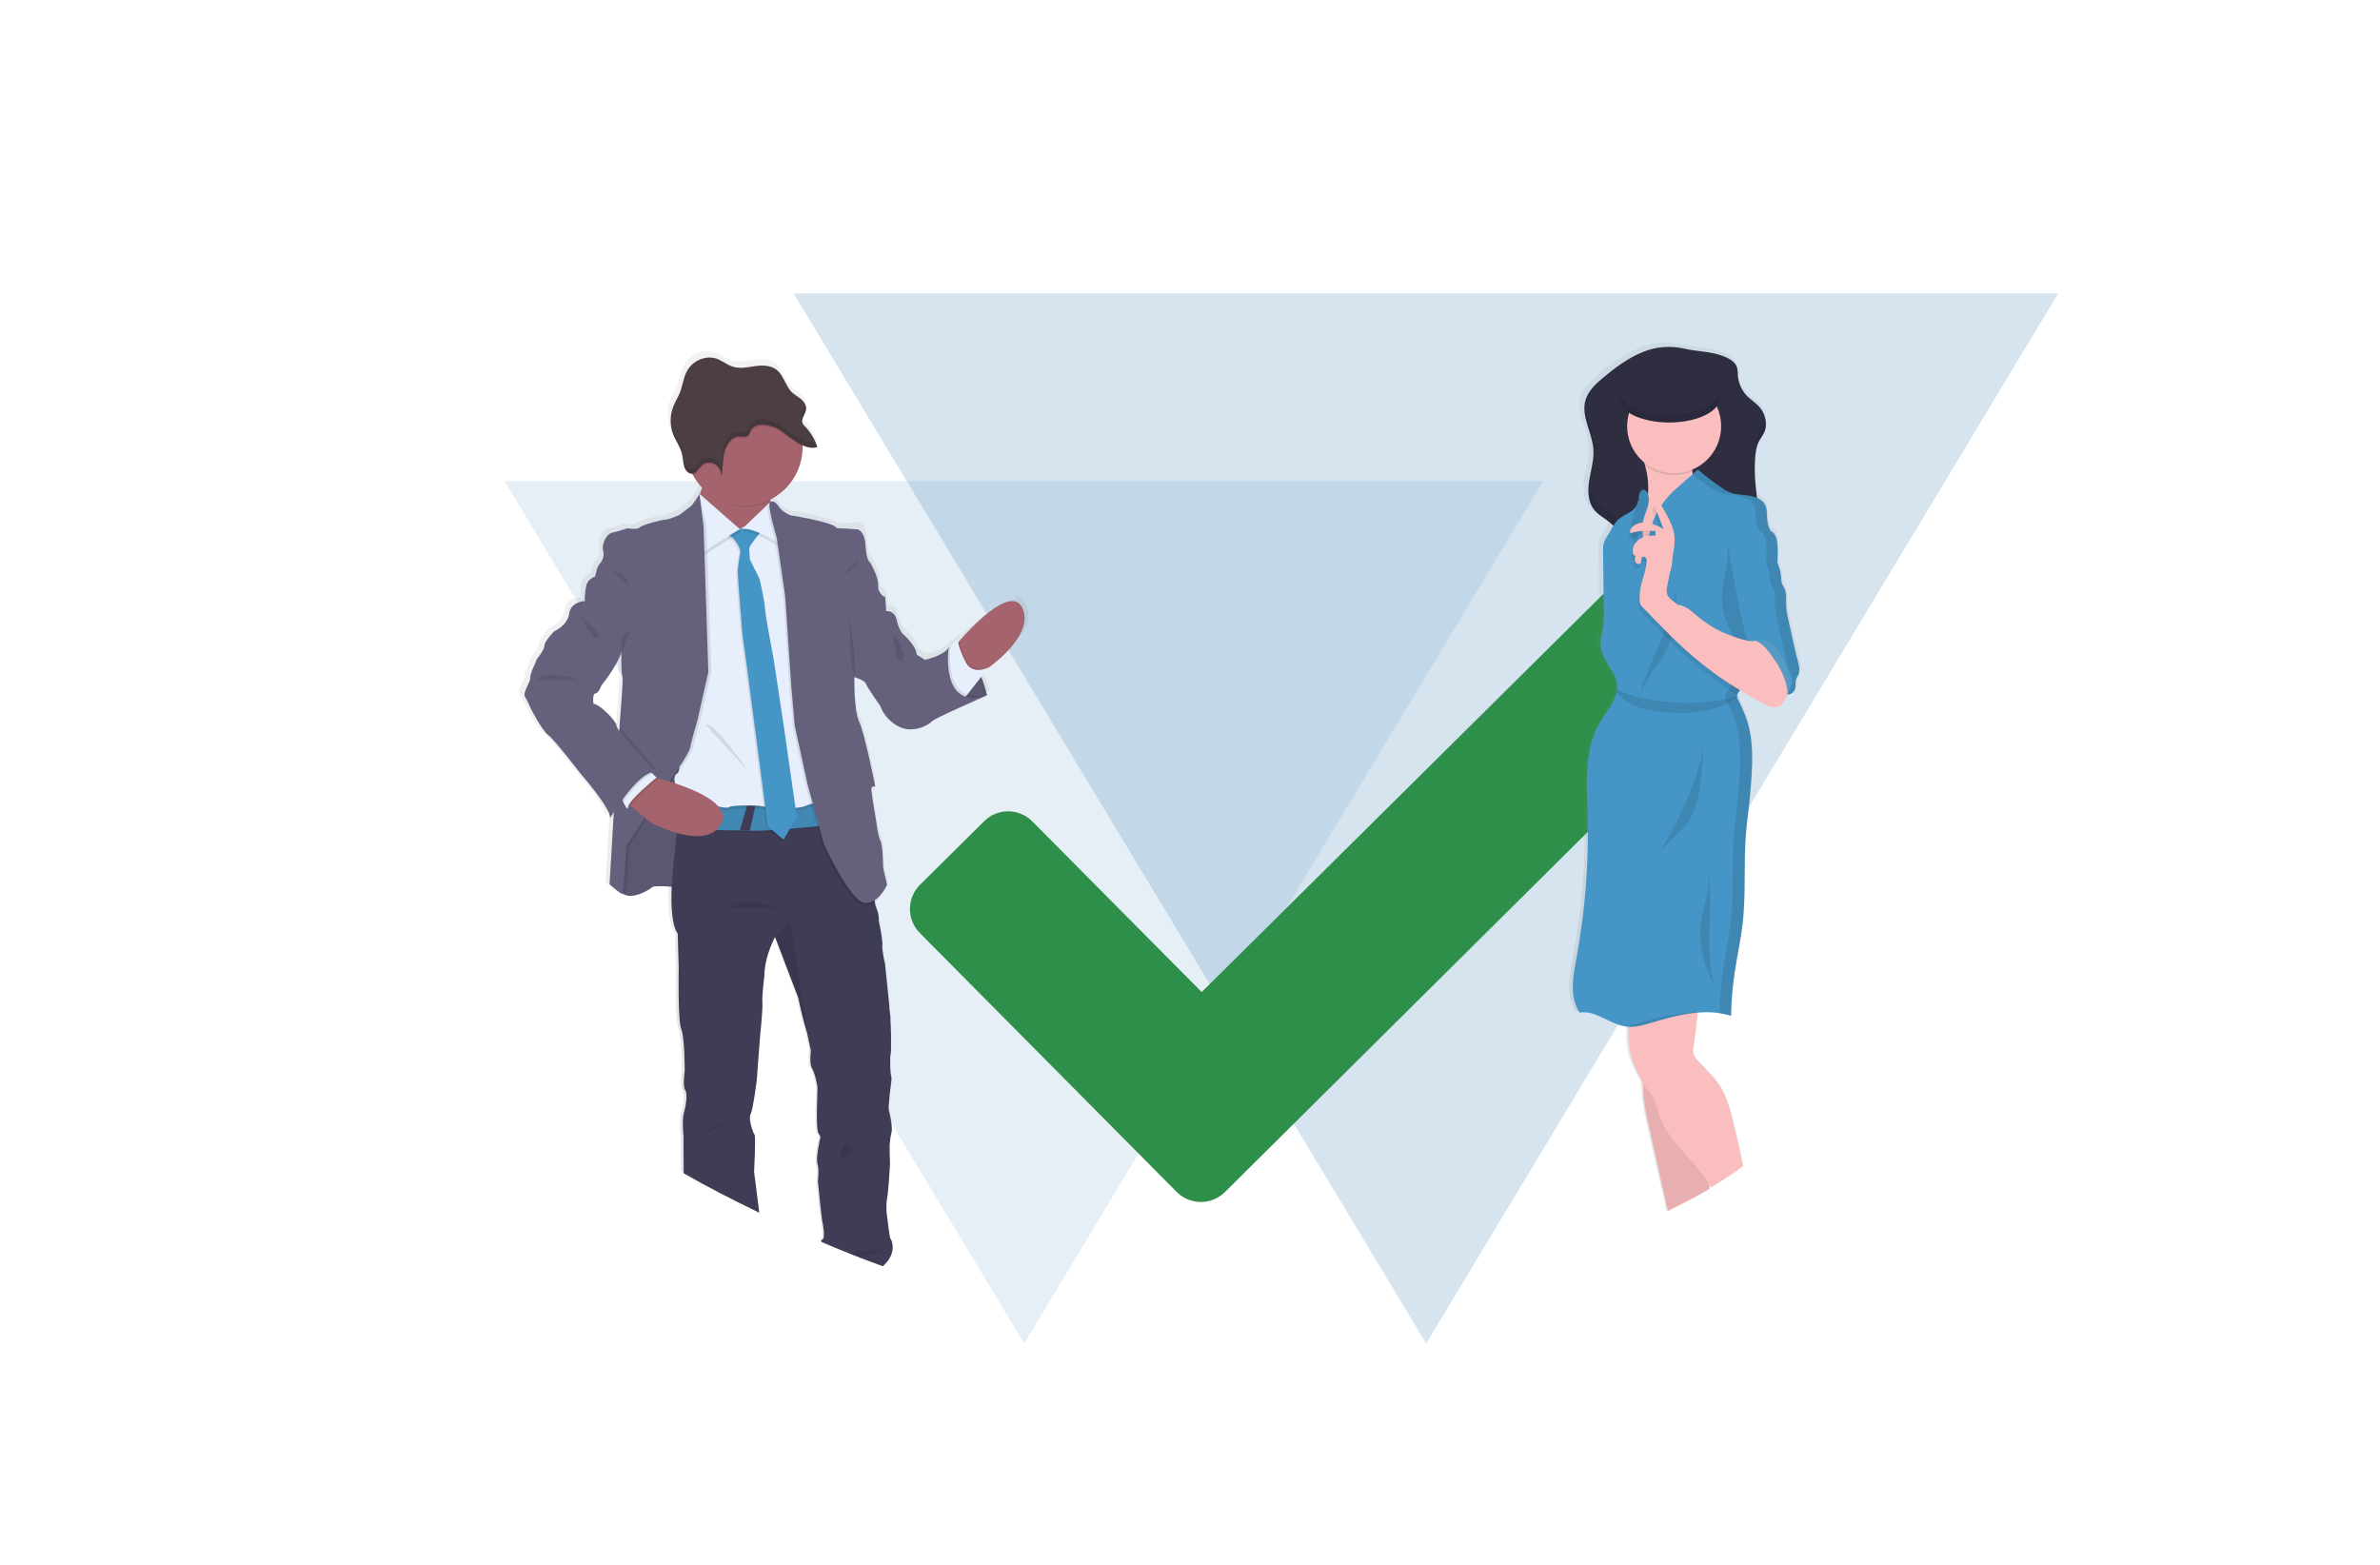 <?xml version="1.0" encoding="UTF-8"?> <!-- Generator: Adobe Illustrator 23.0.1, SVG Export Plug-In . SVG Version: 6.00 Build 0) --> <svg xmlns="http://www.w3.org/2000/svg" xmlns:xlink="http://www.w3.org/1999/xlink" id="Layer_1" x="0px" y="0px" viewBox="0 0 1149.1 755.5" style="enable-background:new 0 0 1149.1 755.5;" xml:space="preserve"> <style type="text/css"> .st0{opacity:0.25;fill:#5995C3;enable-background:new ;} .st1{opacity:0.15;fill:#5995C3;enable-background:new ;} .st2{fill:#2E8F4A;} .st3{fill:url(#SVGID_1_);} .st4{fill:#65617D;} .st5{opacity:0.1;enable-background:new ;} .st6{fill:#A5636D;} .st7{fill:#E7EFFD;} .st8{fill:#3F3D56;} .st9{opacity:0.85;fill:#4596C7;enable-background:new ;} .st10{fill:#4596C7;} .st11{fill:#4C3E42;} .st12{opacity:0.1;} .st13{fill:#E6E8EC;} .st14{fill:url(#SVGID_2_);} .st15{fill:#2F2E41;} .st16{opacity:8.000000e-02;} .st17{fill:#FBBEBE;} .st18{opacity:8.000000e-02;enable-background:new ;} .st19{opacity:0.9;fill:#4596C7;enable-background:new ;} </style> <g> <g> <polygon class="st0" points="993.7,141.7 688.6,648.7 383.2,141.7 "></polygon> <polygon class="st1" points="745.1,232.3 494.5,648.7 243.6,232.3 "></polygon> </g> </g> <g> <path class="st2" d="M827.6,318.3l-30.8-30.9c-6.3-6.5-16.7-6.5-23.1-0.2l-0.1,0.1L580.2,479l-81.8-82.4 c-6.3-6.4-16.7-6.5-23.1-0.2l-31.1,30.8c-6.4,6.4-6.5,16.7-0.2,23.2l124.1,125.1c6.4,6.4,16.7,6.5,23.2,0.2l235.9-234.2 C833.9,335.1,834,324.7,827.6,318.3C827.6,318.4,827.6,318.3,827.6,318.3z"></path> <title>confirmation</title> <linearGradient id="SVGID_1_" gradientUnits="userSpaceOnUse" x1="-435.865" y1="2547.04" x2="-435.865" y2="2106.264" gradientTransform="matrix(-1 0 0 1 -62.241 -1936.24)"> <stop offset="0" style="stop-color:#808080;stop-opacity:0.25"></stop> <stop offset="0.54" style="stop-color:#808080;stop-opacity:0.12"></stop> <stop offset="1" style="stop-color:#808080;stop-opacity:0.1"></stop> </linearGradient> <path class="st3" d="M250.7,334.6c1.1,1.9,2,3.9,2.9,5.9c0,0,5.6,10.7,8.5,12.8s16.1,19.1,16.1,19.1s14.1,16.2,14.1,21.2 c0,0,0.5-0.8,1.2-1.9c0.3-0.5,0.6-1,1-1.5l-0.2,3.6l0,0l-1.9,32.1c0,0,5,4.2,6,4.7c0.8,0.5,1.5,0.8,2.3,1l0,0 c5,1.1,11.4-3.2,12.5-4.1c0.8-0.5,5.4-0.4,9.6-0.2c0,0.2,0,0.4,0,0.6c-0.8,18.8,3,22.4,3,22.4l0.5,16.7c0,0-0.6,25.5,1.2,29.6 s1.8,20.4,1.8,20.4s-1.2,7.7,0.2,9.4s0.4,7.8-0.6,11s-0.2,11.2-0.2,11.2l0.1,17c0.5,0.3,1,0.5,1.5,0.8 c11.5,6.6,23.4,12.7,35.4,18.5c-0.2-1-0.2-1.7-0.3-2.3c-0.4-2.9-2.2-16.7-2.2-16.7s0.9-17.4,0.2-18.2s-3.1-7.7-1.9-9.9 c1.2-2.3,3.2-17,3.2-17.9s1.6-20.1,1.6-20.1s1.4-13.4,1.1-16.3c-0.4-2.9,1-13.4,1-13.4c0-8.8,5.1-18.3,5.1-18.3l0.2,0.4l0.4,0.9 l0,0l10.5,28.1c0,0,1.8,8.8,3.4,13.8c1,3.5,1.7,6.9,2.3,10.4l0.2,0.6c0,0.3,0.1,0.5,0.1,0.7l0.1,0.5l0,0c0,0-0.8,6.3,0.5,8.3 c1.4,2,2.8,8.1,2.8,9.8s-0.2,8.1-0.2,8.1s-0.5,12.7,0.8,14.1c1.4,1.4,0.6,2.6,0.6,2.6s-2.2,9.7-1.2,12.2s0.2,8.3,0.2,8.3 s2,18.5,2.2,19.4s1.2,6.5,0.5,8.4c-0.1,0.2-0.2,0.5-0.5,0.5l0,0c4.4,1.9,8.9,3.8,13.5,5.6c1.9,0.8,3.7,1.4,5.6,2.2 c3.5,1.4,7,2.6,10.5,3.9l0.5,0.2l0.4-0.4c3.3-3.2,4-6.5,3.9-8.9v-0.1c-0.1-2.1-0.9-3.5-1.1-3.5c-0.4,0-1.2-9.2-1.2-9.2 c-0.5-2.4-0.6-4.9-0.5-7.4c0-0.2,0-0.5,0-0.7c0.1-0.6,0.2-1.1,0.2-1.7c0.8-4.2,1.6-17.6,1.6-17.6s0-0.1,0-0.2V561 c-0.1-0.8-0.2-3.9-0.2-7.1c0-0.4,0-0.8,0-1.1c0-0.6,0.1-1.1,0.1-1.7c0.1-0.2,0.1-0.5,0.1-0.8c0-0.2,0.1-0.5,0.1-0.8 c0-0.1,0-0.2,0-0.3c0.1-0.7,0.2-1.3,0.4-2c0.3-1,0.4-2,0.4-3c0-0.5-0.1-0.9-0.1-1.4l-0.1-0.6c0-0.2,0-0.2,0-0.5s-0.1-0.5-0.1-0.7 c-0.4-2.6-1-5-1.2-5.9c-0.1-0.8-0.1-1.7,0-2.6c0.1-0.3,0-0.6,0.1-0.9c0.1-0.3,0.1-0.7,0.1-1s0.1-0.6,0.1-0.9c0-0.2,0-0.4,0-0.6 l0.1-1.2c0-0.1,0-0.1,0-0.3s0.1-0.4,0.1-0.6l0.1-0.9c0-0.2,0.1-0.4,0.1-0.6v0.2c0-0.3,0.1-0.6,0.1-0.9l0.1-0.6 c0-0.3,0.1-0.6,0.1-0.9c0-0.3,0.1-0.5,0.1-0.8c0-0.1-0.1-0.1,0-0.2c0.1-0.2,0.1-0.3,0.1-0.5l0,0c0-0.2,0-0.2,0-0.4s0.1-0.5,0.1-0.7 c0-0.1,0-0.1,0-0.2c0-0.1,0-0.2,0-0.2s0,0,0-0.2s0-0.2,0-0.2l0,0l0,0c-0.1-0.4-0.5-2.5-0.6-5v-0.4c0-0.2,0-0.5,0-0.7s0-0.2,0-0.4 c0-0.3,0-0.6,0-0.9c0-0.2,0-0.5,0-0.6c0-0.2,0-0.3,0-0.5s0-0.3,0-0.5c0-0.3,0-0.6,0-0.9c0-0.6,0.1-1.2,0.2-1.8 c0.1-0.8,0.2-1.6,0.2-2.4c0-0.3,0-0.6,0-0.9c0-0.6,0-1.3,0-2c0-0.2,0-0.4,0-0.6c0-0.5,0-1,0-1.5c0-0.2,0-0.5,0-0.7v-0.2 c0-0.4,0-0.8,0-1.1c0-0.2,0-0.5,0-0.8c-0.1-0.4-0.1-0.8-0.1-1.1v-0.6c0-0.2,0-0.4,0-0.6c-0.1-1.2-0.2-2.4-0.2-3.5 c0-0.2,0-0.3,0-0.5s0-0.4,0-0.6s0-0.5,0-0.6s0-0.2,0-0.4c-0.1-0.3-0.1-0.5-0.1-0.8c-0.1-0.2-0.1-0.5-0.1-0.8 c-0.1-0.7-0.2-1.2-0.2-1.7c-0.1-0.2-0.1-0.4-0.1-0.5c0-0.2,0-0.2,0-0.5c0-0.2,0-0.4,0-0.5v-0.4l-2.2-20.7c0,0-0.7-2.8-1.1-5.4 c0-0.3-0.1-0.5-0.1-0.8c-0.2-0.9-0.2-1.8-0.2-2.8c0.1-0.5,0.1-1.1,0-1.7s-0.2-1.2-0.2-1.9c-0.5-2.9-1.2-6.5-1.4-7.7l0,0l-0.1-0.5 c0.1-0.8,0-1.6-0.1-2.4l0,0c-0.1-1.1-0.4-2.3-0.8-3.3s-0.7-2-0.8-3c0-0.2,0-0.4-0.1-0.5s-0.1-0.2-0.1-0.2l0,0 c0.5-0.3,0.9-0.7,1.3-1.1c1.7-1.7,3.1-3.7,4.1-5.9l0.1-0.2l0,0c0.3-0.5,0.5-0.9,0.6-1.1l0,0c0-0.1,0.1-0.2,0.1-0.2l-1.7-8l-0.1-0.2 c0,0,0-3-0.2-6.2c0-0.4-0.1-0.8-0.1-1.1c-0.2-2.6-0.5-5.1-1-6c-1.2-2.2-2-8.3-2-8.3s-1.8-11.2-2.4-15.5c0-0.2-0.1-0.4-0.1-0.4v-0.1 v-0.1c0-0.2-0.1-0.4-0.1-0.5c0.1,0,0.2,0,0.3,0c0.3,0,0.6,0,0.9,0.1h0.1c0,0,0-0.1-0.1-0.4s-0.2-0.7-0.2-1.1c0.3,0,0.6,0,0.9,0.1 h0.2c0,0-5.1-25.8-7.9-31.6c-0.6-1.3-1-2.6-1.2-4c0-0.1,0-0.1,0-0.1c-1.1-5.3-1.1-12.5-1.1-15.9c0-0.4,0-0.7,0-1l0,0 c0-0.5,0-0.8,0-0.8l0.6,0.2l0.2,0.1c1.5,0.5,4.7,1.7,4.9,2.9c0.2,1.4,7.2,11,7.2,11s1.5,5.8,8.7,9.6s15.1-0.7,16.3-2.3 c0.8-1,11.6-5.9,19.2-9.3l0,0c0.7-0.3,1.2-0.5,1.9-0.8s1.4-0.5,2-0.8l0,0l2.9-1.3l0.2-0.1c0.3-0.1,0.5-0.2,0.8-0.3l-0.1-0.2 c0-0.1,0-0.1,0-0.2l0.8-0.4l-0.8,0.2c-0.2-0.5-0.3-1.4-0.7-2.6c0-0.1-0.1-0.2-0.1-0.2s0-0.2-0.1-0.4c-0.1-0.2-0.2-0.5-0.2-0.7 c0-0.1-0.1-0.2-0.1-0.2c-0.1-0.2-0.2-0.5-0.2-0.7v-0.1c-0.3-1-0.7-2-1.1-3.1c0-0.2-0.1-0.3-0.2-0.5l1.2-1.5l0.8-1.1l0.5-0.6 l0.6-0.8c0.2-0.2,0.2-0.2,0.4-0.3l10.3-9.6l3.1-2.9l1-0.9c0.2-0.2,0.5-0.5,0.7-0.7c4.7-5.1,4.4-13-0.8-17.6 c-0.2-0.2-0.5-0.5-0.9-0.5c-0.8,0-1.2,1.4-1.3,1.5c-4.4,0.6-10.1,4.2-15,7.8c-1,0.7-1.9,1.4-2.8,2.1l0,0c-3.8,3-6.5,5.6-6.5,5.6 l-1.9,2.1l-0.7,0.8c-0.2-0.7-0.1-1.4,0.2-2c0.5-0.7-2.6,2.1-4,3.5c0-0.1,0-0.1,0-0.1l-0.1,0.1c-0.5,0.4-0.7,0.6-0.7,0.6 c-2.2,3.8-11.6,5.9-11.6,5.9l-4.1-2.5c-0.3-4.7-6.9-10.1-6.9-10.1s-2-2.1-3-6.8c-1.1-4.7-5-4.1-5-4.1l-0.5-6.8 c-1.6-0.9-2.7-2.3-3.2-4.1l0,0c-0.1-0.5-0.2-1-0.1-1.5l0,0v-0.1c0.4-3.8-3.8-11.2-3.8-11.2s-1.4-0.6-2-5.6v-0.1 c-0.1-0.8-0.2-1.5-0.2-2.4v-0.1v-0.1c-0.4-7.5-4-8-4-8l-10.6,0.6c-0.8-2.9-22.6-6.3-22.6-6.3s-3.8-1.4-5.9-4.5 c-0.5-0.8-1.1-1.4-1.9-1.8c-0.5-0.2-0.9-0.4-1.4-0.4c-0.3,0-0.6,0-0.9,0.2l-0.3,0.3c0-0.2,0.1-0.5,0.1-0.7s0.1-0.5,0.1-0.8 c0.5-0.2,0.8-0.5,1.3-0.7c8.4-4.7,13.8-13.4,14.4-23c0-0.2,0-0.3,0-0.7s0-0.7,0-1c0-0.1,0-0.1,0-0.4c0-0.3,0-0.5,0-0.8 c0.2,0.1,0.3,0.2,0.5,0.2c0.6,0.3,1.3,0.5,2,0.7h0.1c0.1,0,0.1,0,0.2,0l0,0c0.1,0,0.2,0.1,0.4,0.1c0.8,0.2,1.7,0.3,2.5,0.2 c0.2,0,0.4-0.1,0.6-0.1c0.3,0,0.6-0.1,0.9-0.2h0.2l0.2-0.1l0,0c-0.2-0.4-0.2-0.8-0.4-1.1c-1.2-3.2-3-6.2-5.4-8.6 c-0.3-0.2-0.6-0.6-0.8-0.9c-0.2-0.3-0.3-0.5-0.5-0.8c-0.2-0.5-0.3-1.2-0.2-1.8c0.3-1,0.7-1.9,1.1-2.8c0-0.1,0-0.2,0.1-0.2 c0-0.2,0.1-0.2,0.1-0.3c0.1-0.2,0.2-0.4,0.2-0.5v-0.1c0.1-0.2,0.2-0.5,0.2-0.5s0-0.1,0-0.2c0-0.2,0.1-0.4,0.1-0.6v-0.1l0,0 c0-0.2,0-0.4,0-0.5s0.1-0.1,0-0.2s-0.1-0.3-0.1-0.4c0-0.1-0.1-0.2-0.1-0.3s-0.1-0.2-0.1-0.2c-0.5-1.2-1.3-2.3-2.3-3 c-0.6-0.5-1.2-0.9-1.9-1.4c-0.9-0.5-1.7-1.2-2.5-1.9c-3.2-3-4.1-8.2-7.5-11c-2.9-2.3-7.1-2.3-10.7-1.8s-7.4,1.4-11,0.2 c-2.6-0.8-4.9-2.7-7.5-3.7c-5.5-2-12.1,0.7-14.9,6.1c-1.7,3.2-2.1,7.1-3.5,10.4c-0.9,2.3-2.3,4.2-3.2,6.5c-1.1,2.6-1.4,5.5-1.2,8.3 c0.1,0.5,0.2,1,0.2,1.5c0,0.2,0,0.3,0.1,0.5c0.1,0.4,0.2,0.7,0.2,1.1c0,0.2,0.1,0.3,0.1,0.5c0.2,0.5,0.3,1,0.5,1.4 c0.2,0.5,0.3,0.8,0.5,1.3l0,0c0.7,1.5,1.5,2.9,2.3,4.4c0.8,1.4,1.4,3,1.8,4.6l0,0c0.2,0.8,0.3,1.7,0.4,2.5c0,0.2,0.1,0.5,0.1,0.7 c0,0.1,0,0.2,0,0.3c0,0.2,0.1,0.4,0.1,0.5l0.1,0.3c0.1,0.2,0.2,0.4,0.2,0.5c0,0.2,0.1,0.2,0.1,0.3c0.1,0.2,0.2,0.5,0.2,0.8 c0.3,0.9,0.8,1.7,1.5,2.3l0.2,0.2c0.2,0.2,0.5,0.4,0.8,0.5l0.3,0.2c0.2,0.1,0.5,0.2,0.8,0.2c0.2,0.2,0.2,0.5,0.4,0.7 c0.3,0.5,0.6,1.1,0.9,1.6c0.2,0.4,0.5,0.8,0.7,1.1l0,0c0.8,1.3,1.8,2.4,2.9,3.5l0,0c-0.1,0.2-0.1,0.4-0.2,0.5 c-0.3,0.9-0.6,1.8-1,2.6l0,0l-0.1,0.1c-0.4,0.7-3.1,5.1-4.5,6.2l-5.1,3.9c0,0-5.2,2.4-7,2.4s-11.5,2.5-12.7,3.8 c-0.6,0.5-1.3,0.7-2,0.7c-0.8-0.1-1.7-0.2-2.5-0.3l-0.5,0.2c-0.6-0.1-1-0.2-1-0.2s-3.8,1.3-7.3,2.1h-0.2c-1.6,0.4-2.8,1.7-3.5,3.2 c-1,2-1.3,4.3-0.9,5.6c0.6,2.3,0,4.7-1.7,6.5c-1.4,1.4-2.2,6.1-2.2,6.1c-1.7,0.6-3.2,1.8-4.1,3.5c-0.8,1.8-0.9,5.1-0.9,7 c0.1,0.8,0.1,1.4,0.1,1.4c-0.2,0-7.2,0.1-7.9,6.1s-7.3,8.7-7.3,8.7s-4.9,4.9-4.9,7.1c0,2.3-3.8,6.3-3.8,6.7s-3.5,7.7-3.1,8.9 C254,327,249.6,332.8,250.7,334.6z M288.5,340.4L288.5,340.4c-0.7-0.5-1.4-1-2.1-1.4c-0.6-0.4-1.3-0.6-2-0.8c0,0-0.5-4.9,1-5 s2.9-3.9,2.9-3.9s7.5-8.8,9.9-16.3l0.2,0.2l0,0c0,0-0.1,2.8,0,5.6l0,0c0.1,2.6,0.2,5.2,0.5,6.2c0.4,1.3-0.5,14-1.4,24.4 c0,0.1,0,0.2,0,0.2c0,0.8-0.1,1.4-0.2,2.2c-0.8-1-1.4-2-1.6-3.2C295.6,347.4,292,343.1,288.5,340.4z"></path> <path class="st4" d="M454.7,338.4l-6.9-4.7l10.3-21.1c14,0.2,18.4,23.1,18.4,23.1C469.5,338.8,454.7,338.4,454.7,338.4z"></path> <path class="st5" d="M454.4,320.2l3.5-7.1l0.2-0.5h0.2h0.5c1.6,0.1,3.2,0.5,4.7,1.2c4,2,6.9,5.8,8.9,9.8c0.5,1.1,1,2.1,1.4,3.2 c1.1,2.7,2,5.6,2.6,8.4v0.1c0.1,0.2,0.1,0.4,0.1,0.4c-1.2,0.5-2.5,1-3.8,1.3c-7.5,1.8-17.9,1.5-17.9,1.5l-6.9-4.7L454.4,320.2z"></path> <path class="st4" d="M341.5,413.4l-0.2-17l0.6-33.2l-22.7,2.3l-11.1,20.9l-8.9,11.9c0,0-0.5,16.8-0.5,17.3s-3.3,12.4,1.7,15.8 c5,3.5,13.4-2,14.6-3.1c1.3-1.1,16.1,0.4,16.1,0.4L341.5,413.4z"></path> <path class="st5" d="M341.5,413.4l-0.2-17l0.6-33.2l-22.7,2.3l-11.1,20.9l-8.9,11.9c0,0-0.5,16.8-0.5,17.3s-3.3,12.4,1.7,15.8 c5,3.5,13.4-2,14.6-3.1c1.3-1.1,16.1,0.4,16.1,0.4L341.5,413.4z"></path> <path class="st6" d="M463.1,309.6l1.9-2.1c0,0,24.1-27.9,29.1-12.8c3.5,10.5-9,21.9-16.9,27.8c-3.4,2.6-5.9,4.1-5.9,4.1 c-9-0.2-10.1-14.6-10.1-14.6L463.1,309.6z"></path> <path class="st5" d="M463.2,309.6c0.2,1.2,0.5,2.4,0.9,3.5c0.7,2,1.5,3.8,2.5,5.7c1.6,3.3,4.1,4.1,6.4,4.1c1.7-0.1,3.4-0.5,4.9-1.4 l-0.8,1c-3.4,2.6-5.9,4.1-5.9,4.1c-9-0.2-10.1-14.6-10.1-14.6L463.2,309.6z"></path> <path class="st7" d="M454.6,320.1c0-0.2,0-0.3,0-0.3l3.4-6.8l0.2-0.5l0.7-0.6l0.1-0.1c1.4-1.3,4.4-4.1,3.9-3.5s-0.5,2.3,0.7,5.4 c0.7,2,1.5,3.8,2.5,5.7c1.6,3.3,4.1,4.1,6.4,4.1c1.7-0.1,3.4-0.5,4.9-1.4l-3.5,4.5l-6.8,8.7l-2,2.6 C453,336.1,454.1,322.3,454.6,320.1z"></path> <path class="st8" d="M396.7,599.7c4.4,1.9,8.9,3.8,13.5,5.6c1.9,0.8,3.7,1.4,5.6,2.2c3.5,1.4,7,2.6,10.5,3.9l0.8-0.8 c3-3,3.9-5.9,3.9-8.3v-0.1c0-2.5-0.9-4.1-1.1-4.1c-0.3,0-1.4-9.2-1.4-9.2c-0.4-2.3-0.6-4.6-0.5-6.9c0-0.2,0-0.5,0-0.7 c0-0.7,0.1-1.4,0.2-2.1c0.8-4,1.4-15.8,1.5-17.3v-0.2l0,0c0,0-0.2-3.4-0.2-7c0-0.4,0-0.8,0-1.1c0-0.6,0-1.1,0.1-1.7 c0.1-0.5,0.1-1.1,0.2-1.5c0-0.8,0.2-1.7,0.4-2.5c0.3-1,0.4-1.9,0.4-2.9c0-0.5-0.1-0.9-0.1-1.4l-0.1-0.6c0-0.2,0-0.2,0-0.5 s-0.1-0.5-0.1-0.7c-0.3-2-0.7-4-1.2-5.9c-0.1-0.8-0.1-1.7,0-2.5c0.1-0.3,0-0.6,0.1-0.9c0.1-0.3,0.1-0.7,0.1-1s0.1-0.6,0.1-0.9 c0-0.2,0-0.4,0-0.6l0.1-1.2v-0.1c0-0.2,0.1-0.4,0.1-0.6l0.1-0.9c0-0.2,0.1-0.4,0.1-0.6v-0.3c0-0.3,0.1-0.6,0.1-0.9l0.1-0.6 c0-0.3,0.1-0.6,0.1-0.9c0-0.3,0.1-0.5,0.1-0.8c0-0.1-0.1-0.1,0-0.2c0.1-0.2,0.1-0.3,0.1-0.5l0,0c0-0.2,0-0.2,0-0.4s0.1-0.5,0.1-0.7 c0-0.1,0-0.1,0-0.2s0-0.2,0-0.2s0,0,0-0.2s0-0.2,0-0.2l0,0l0,0c-0.1-0.4-0.5-2.5-0.6-5v-0.4c0-0.2,0-0.5,0-0.7s0-0.2,0-0.4 c0-0.3,0-0.6,0-0.9c0-0.2,0-0.3,0-0.6s0-0.6,0-0.9s0-0.6,0-0.9c0-0.6,0.1-1.2,0.2-1.7c0.1-0.8,0.2-1.7,0.2-2.5c0-0.3,0-0.6,0-0.9 c0-0.6,0-1.3,0-2c0-0.2,0-0.4,0-0.6c0-0.5,0-1,0-1.5c0-0.2,0-0.5,0-0.7v-0.1c0-0.4,0-0.8,0-1.1c0-0.2,0-0.5,0-0.8 c-0.1-0.4-0.1-0.8-0.1-1.1v-0.6c0-0.2,0-0.4,0-0.6c0-1.2-0.1-2.4-0.2-3.5c0-0.2,0-0.3,0-0.5s0-0.4,0-0.6s0-0.5,0-0.6s0-0.2,0-0.4 c-0.1-0.3-0.1-0.5-0.1-0.8c-0.1-0.2-0.1-0.5-0.1-0.8c-0.1-0.7-0.2-1.2-0.2-1.7c-0.1-0.2-0.1-0.4-0.1-0.5s0-0.2,0-0.5 c0-0.2,0-0.4,0-0.5V486l-2.1-20.6c0,0-0.8-3.1-1.1-5.9c0-0.3-0.1-0.5-0.1-0.8c-0.1-0.8-0.2-1.5-0.1-2.3c0.1-0.7,0-1.4-0.1-2.2 c-0.1-0.5-0.2-1.2-0.2-1.9c-0.5-3.5-1.4-7.6-1.4-7.6s0-0.1,0-0.2l0,0c0.1-1,0-1.9-0.2-2.9l0,0c-0.2-0.9-0.4-1.8-0.8-2.6 c-0.5-1.2-0.8-2.4-1-3.7c0-0.2,0-0.3-0.1-0.5s-0.1-0.2-0.1-0.3v-0.2c-0.5-2.8-0.6-5.6-0.6-5.6l-11.3-26l-5.6-22.9h-0.8l-13.5-0.2 h-1.1l-6.5-0.1h-0.8l-13.5-0.2h-0.8l-25.9-0.2l-11.9-0.1h-0.1c0,0-0.2,1.7-0.6,4.7c0,0.2-0.1,0.5-0.1,0.8c0,0.2-0.1,0.4-0.1,0.5 c-0.2,0.7-0.2,1.4-0.3,2.2c-0.1,0.5-0.2,1.1-0.2,1.7c-0.2,1.4-0.3,3-0.5,4.7c-0.1,0.4-0.1,0.7-0.2,1.1c-0.2,1.1-0.3,2.4-0.5,3.7 c-0.1,0.6-0.2,1.3-0.2,1.9c-0.1,0.5-0.1,0.9-0.2,1.4c-0.6,5.7-1.3,12.2-2,19.5c-0.2,2.4-0.4,4.7-0.5,6.7 c-0.9,19.2,2.9,22.8,2.9,22.8l0.5,16.7c0,0-0.5,25.4,1.2,29.4s1.7,20.2,1.7,20.2s-1.1,7.7,0.2,9.3c1.3,1.7,0.4,7.7-0.6,11 s-0.2,11.1-0.2,11.1l0.1,18.1c11.5,6.6,23.4,12.7,35.4,18.5l0.2,0.1l0.9,0.5c-0.2-1.4-0.3-2.6-0.4-3.2c-0.3-2.9-2.1-16.5-2.1-16.5 s0.9-17.4,0.2-18.1s-3.1-7.6-1.9-9.8s3.1-17,3.1-17.8s1.5-20,1.5-20s1.4-13.3,1.1-16.1s1-13.4,1-13.4c0-7.4,3.6-15.2,4.7-17.5l0,0 l0.4-0.7l0.2,0.4l11,28.8c0,0,1.8,8.7,3.3,13.7c0.2,0.7,0.5,1.4,0.6,2c0,0.2,0.1,0.5,0.2,0.7c0.2,0.4,0.2,0.8,0.3,1.1 c0.1,0.4,0.2,0.7,0.2,1c0.2,1.1,0.5,2,0.6,2.9c0.1,0.3,0.1,0.5,0.2,0.8c0.1,0.5,0.2,0.8,0.2,1.2c0,0.2,0.1,0.3,0.1,0.5l0.2,0.6 c0,0.3,0.1,0.5,0.1,0.7l0.1,0.5l0,0c0,0-0.8,6.2,0.5,8.3c1.3,2,2.7,8,2.7,9.7s-0.2,8-0.2,8s-0.5,12.6,0.8,14s0.6,2.6,0.6,2.6 s-2.1,9.5-1.2,12s0.2,8.3,0.2,8.3s1.8,18.2,2.1,19.2s1.6,8.3,0.2,8.9h-0.1c-0.2,0.1-0.5,0.3-0.7,0.5L396.7,599.7z"></path> <path class="st6" d="M338.8,236c0.8-2.6,1-5.4-0.2-7.8c-3.3-6.6,35.9-0.2,35.9-0.2s-1.8,7.5-2.6,14c-0.5,4.1-0.7,7.9,0.2,9.1 c2.4,3-20.1,12-20.1,12l-17.5-18.7C336.3,241.8,337.8,239,338.8,236z"></path> <path class="st5" d="M374.4,227.9c0,0-1.8,7.5-2.6,14c-3.9,2-8.2,2.9-12.5,2.9c-8.1,0-14.6-6-19.8-11.5c0.8-2.6,0.2-2.9-1.1-5.3 C335.2,221.5,374.4,227.9,374.4,227.9z"></path> <path class="st6" d="M331.2,216c0.1-15.2,12.2-27.6,27.6-27.9c15.5-0.3,28.3,11.9,28.7,27.5c0,0.1,0,0.2,0,0.4c0,0.1,0,0.1,0,0.1 c-0.1,15.5-12.6,28.1-28.2,28.1C343.7,244.1,331.2,231.6,331.2,216L331.2,216z"></path> <path class="st5" d="M328.9,385.9c6.6,2,19.2,3.2,31.8,3.8l4,0.2c10.6,0.5,21.2-0.7,31.5-3.2c0,0,18.8,14,5,12.8 c-6.5-0.6-22.7,2.6-39.1,2.3h-0.2l-4.6-0.1h-0.2c-13.8-0.2-26.2-0.4-30-0.4C327.7,394.9,328.4,389.5,328.9,385.9z"></path> <path class="st9" d="M328.9,385.2c6.6,2,19.2,3.2,31.8,3.8l4,0.2c10.6,0.4,21.2-0.7,31.5-3.2c0,0,18.8,14,5,12.8 c-6.5-0.6-22.7,2.6-39.1,2.3h-0.2l-4.6-0.1h-0.2c-13.8-0.2-26.2-0.4-30-0.4C327.7,394.2,328.4,388.9,328.9,385.2z"></path> <path class="st5" d="M356.9,256.9l-5-0.8l-10.4-8.3l-10.1,6.2l-3.8,12l-1.9,93.5c0,0,4.1,14,1,15.4s0.9,10.4,0.9,10.4 s22.2,7.4,24.1,5.9c1.9-1.4,14.6-0.7,14.6-0.7s17.4,2.6,23.1-0.2c5.7-2.9,15.6,1.7,15.6,1.7l-16.7-129.6l-21.7-10.1L356.9,256.9z"></path> <path class="st7" d="M357,255.5l-5-0.7l-10.4-8.3l-10.1,6.2l-3.8,12l-1.9,93.5c0,0,4.1,13.9,1,15.3s0.9,10.4,0.9,10.4 s22.2,7.3,24.1,5.9s14.6-0.7,14.6-0.7s17.4,2.6,23.1-0.2c5.7-2.9,15.6,1.7,15.6,1.7l-16.8-129.7l-21.7-10.1L357,255.5z"></path> <path class="st5" d="M356.3,256.2l-3.2-1.3l-3.7,2.9c0,0-6.8-1.3-0.5,0.4c6.4,1.7,7.9,8.7,7.9,8.7s-1.3,7.5-1.3,10.3 s2.3,30.2,2.3,30.2l2.1,15.2l10.1,77.2l7.6,6.4l6.4-11l-6.2-43.3l-5-33c0,0-4.1-21.5-4.1-24s-2.6-14.4-2.6-14.4l-4.7-9.5 c0,0-0.3-3.6-0.4-5.2s6.2-9,6.2-9C365.3,253.5,356.3,256.2,356.3,256.2z"></path> <path class="st10" d="M357,255.4l-3.2-1.3l-3.7,2.9c0,0-6.8-1.3-0.5,0.4c6.3,1.7,7.9,8.7,7.9,8.7s-1.3,7.5-1.3,10.3 s2.3,30.2,2.3,30.2l2.1,15.2l10.1,77.2l7.6,6.4l6.4-11l-6.2-43.3l-5-33c0,0-4.1-21.5-4.1-24s-2.6-14.4-2.6-14.4l-4.7-9.5 c0,0-0.3-3.7-0.4-5.2s6.2-8.9,6.2-8.9C366,252.8,357.1,255.5,357,255.4z"></path> <path class="st5" d="M358.3,256.8c6.2-0.9,18.4,7.6,18.4,7.6s-3.3-10.6-3.5-15.3s-1.2-5.4-1.2-5.4L358.3,256.8z"></path> <path class="st7" d="M358.3,255.4c6.2-0.9,18.4,7.6,18.4,7.6s-3.3-10.7-3.5-15.3c-0.2-4.7-1.2-5.4-1.2-5.4L358.3,255.4z"></path> <path class="st5" d="M335.1,245.8c0,0,2.2,25.5,4.3,23.1c2.1-2.3,18.4-12,18.4-12l-19.3-17L335.1,245.8z"></path> <path class="st7" d="M334.5,244.4c0,0,2.2,25.5,4.3,23.1c2.1-2.3,18.4-12,18.4-12l-19.4-17L334.5,244.4z"></path> <path class="st5" d="M374.2,261l4.1,28.3l2.9,42.9l1.8,19.4l6.2,28.5l7.9,28.9c0,0,12.4,26.8,19.2,28.2c6.8,1.4,11.3-8.6,11.3-8.6 l-2-8c0,0-0.1-11.1-1.3-13.2s-1.9-8.3-1.9-8.3s-2.6-15.5-2.6-16.9c-0.1-1.4,2-1,2-1s-5.1-25.6-7.8-31.4s-2.3-21.6-2.3-21.6 l14.8-38.3c0,0-3.5-1.9-3.2-5.6c0.4-3.8-3.8-11.1-3.8-11.1s-1.9-0.6-2.3-8.1s-3.9-8-3.9-8l-10.1-0.6c-0.8-2.8-22.3-6.2-22.3-6.2 s-3.8-1.4-5.8-4.5s-4.1-2-4.1-2C369.6,245.7,374.3,261,374.2,261z"></path> <path class="st4" d="M375,259.6l4.1,28.3l2.9,42.9l1.7,19.4l6.2,28.5l7.9,28.9c0,0,12.4,26.8,19.2,28.2c6.8,1.4,11.3-8.6,11.3-8.6 l-1.9-8c0,0-0.1-11.1-1.3-13.2s-1.9-8.3-1.9-8.3s-2.6-15.5-2.6-16.9s2-1,2-1s-5.1-25.6-7.8-31.4s-2.3-21.6-2.3-21.6l14.7-38.4 c0,0-3.5-1.9-3.2-5.6c0.4-3.8-3.8-11.1-3.8-11.1s-1.9-0.8-2.3-8.2c-0.4-7.4-3.9-7.9-3.9-7.9l-10.1-0.6c-0.8-2.8-22.3-6.2-22.3-6.2 s-3.8-1.4-5.8-4.5s-4.1-2-4.1-2C370.4,244.3,375,259.6,375,259.6z"></path> <path class="st5" d="M454.5,320.1c0-0.2,0-0.3,0-0.3l3.4-6.8l0,0c0.2-0.2,0.3-0.3,0.5-0.5s0.3-0.4,0.5-0.6l0.1-0.1 c0,0.1,0,0.1,0,0.1c0,0.1-0.1,0.3-0.1,0.7c-0.4,3.7-1.4,19.7,8.3,22.9c2.4,0.8,5.5,0.8,9.5-0.4l0.8-0.2l-0.8,0.4l-3.8,1.7 c-7.5,1.8-17.9,1.5-17.9,1.5l-6.9-4.7L454.5,320.1z"></path> <path class="st4" d="M402.3,302.3l10.1,24.6c0,0,5.3,1.7,5.6,3.1s7.1,11,7.1,11s1.6,5.9,8.6,9.7c7.1,3.8,14.9-0.8,16.1-2.3 s26.6-12.6,26.6-12.6c-22.7,7.4-18.4-23.1-18.4-23.1c-2.1,3.8-11.4,5.9-11.4,5.9l-4-2.5c-0.3-4.7-6.8-10.1-6.8-10.1 s-1.9-2.1-2.9-6.8c-1.1-4.7-5-4.1-5-4.1l-0.5-6.8l-3.3-1L402.3,302.3z"></path> <path class="st5" d="M343.4,324.3l-5.2,23c0,0-3.5,11.9-3.5,13.2s-3.7,7.2-3.7,7.2s-27.3,40-27.3,40.9s-1,23.2-2.1,22.8 s-5.9-4.6-5.9-4.6l3.7-62.1c0,0,3.2-36,2.5-38.2s-0.5-11.7-0.5-11.7L283.8,290c0,0-0.4-5.6,0.8-8.3c0.8-1.7,2.3-2.9,4-3.5 c0,0,0.7-4.6,2.1-6c1.6-1.7,2.3-4.1,1.7-6.4c-0.8-2.3,0.9-7.9,4.4-8.7c3.5-0.8,7.4-2.1,7.4-2.1s4.7,0.9,5.9-0.4s10.8-3.8,12.5-3.8 s6.8-2.3,6.8-2.3s3.5-2.7,5.1-3.9c1.6-1.1,3.1-6.2,3.1-6.2l3.5,15.6L343.4,324.3z"></path> <path class="st4" d="M283.4,281.8c0.8-1.7,2.3-2.9,4-3.5c0,0,0.7-4.6,2.1-6c1.6-1.7,2.3-4.1,1.7-6.4c-0.8-2.3,1-7.9,4.4-8.7 c3.4-0.8,7.3-2.1,7.3-2.1s4.7,0.9,5.9-0.4c1.2-1.3,10.8-3.8,12.5-3.8s6.8-2.3,6.8-2.3s3.5-2.8,5.1-3.9c1.6-1.1,4.5-6.2,4.5-6.2 l2,15.6l2.3,70.4l-5.2,23c0,0-3.5,11.9-3.5,13.2s-3.7,7.2-3.7,7.2s-27.3,40-27.3,40.9s-1.1,23.2-2.1,22.8s-5.9-4.6-5.9-4.6 l2.1-35.7l1.6-26.4c0,0,0.5-6.4,1.1-13.9c0.8-10.4,1.8-23.2,1.4-24.4c-0.7-2.2-0.5-11.7-0.5-11.7l0,0l-17.6-24.8 c0,0-0.1-0.5-0.1-1.4C282.5,286.9,282.6,283.6,283.4,281.8z"></path> <path class="st5" d="M426.9,603.4c0,0-5.4,2-11.2,3.7c-1.9-0.8-3.7-1.4-5.6-2.2C415.7,604,421.3,603.5,426.9,603.4z"></path> <path class="st5" d="M339.4,547.4c0.8-2.3,14.9-5.6,14.9-5.6L339.4,547.4z"></path> <path class="st5" d="M408.7,558.4c7.1-4.3-0.2-6.4-0.2-6.4S401.6,562.6,408.7,558.4z"></path> <path class="st5" d="M347.8,438.1c0,0,5.6,0.1,10.1-1.9s17.3,2.3,18.2,2.3L347.8,438.1z"></path> <path class="st5" d="M381.4,445.5l9.8,60.5c-0.6-3.5-1.4-6.9-2.3-10.3c-1.5-5-3.3-13.7-3.3-13.7l-11-28.8l-0.2-1.2L381.4,445.5z"></path> <path class="st8" d="M360.7,389c1.4,0.1,2.6,0.2,4,0.2l-2.7,11.9h-0.2l-4.6-0.1L360.7,389z"></path> <path class="st6" d="M315.6,375.3c0,0,0.6,0.2,1.6,0.4c7.3,1.8,37.4,10.3,30.9,22.2c-7.3,13.5-33.9-0.7-33.9-0.7l-9.8-8.1l-2.9-2.4 L315.6,375.3z"></path> <path class="st5" d="M408.6,276.2c1.2-3.3,6.4-5.6,6.4-5.6S407.4,279.5,408.6,276.2z"></path> <path class="st5" d="M435.6,318.8c3.1-3.5-4.5-12.8-4.5-12.8S432.5,322.3,435.6,318.8z"></path> <path class="st5" d="M303.3,282.7c-0.3-6.2-7.4-6.8-7.4-6.8L303.3,282.7z"></path> <path class="st5" d="M340.8,350c3.8-2.1,20.1,22,20.8,22.7L340.8,350z"></path> <path class="st5" d="M331.2,216c0.1-15.2,12.2-27.5,27.6-27.8c15.5-0.3,28.3,11.9,28.7,27.5c-4.1-1.9-7.7-5.3-11-7.4 c-3.2-2.2-11-4.3-13.7-0.1c-0.5,0.9-0.7,2-1.4,2.7c-1.1,1.2-2.9,0.6-4.5,0.6c-3.6,0.1-6.2,3.9-7.1,7.7s-0.6,7.8-1.5,11.6 c0.2-2.5-1.1-4.8-3.2-6.1c-2.1-1.1-4.7-0.8-6.4,0.9c-1.4,1.3-2.3,3.4-4.1,3.8h-0.2C332.3,225.2,331.2,220.7,331.2,216L331.2,216z"></path> <path class="st11" d="M376.5,207.6c5,3.3,11.8,10.2,18.1,8.3c-1.1-3.7-3.1-7-5.7-9.8c-0.6-0.5-1.1-1.1-1.4-1.7 c-0.9-2.3,1.5-4.4,1.7-6.9c0.2-1.9-1.1-3.6-2.4-4.8c-1.4-1.1-3-2-4.4-3.2c-3.1-3-4-8.2-7.4-10.9c-2.9-2.3-6.9-2.3-10.5-1.8 s-7.4,1.4-10.8,0.2c-2.6-0.8-4.9-2.7-7.4-3.7c-5.4-2-11.9,0.7-14.7,6c-1.7,3.2-2,7-3.4,10.4c-0.9,2.3-2.2,4.2-3.1,6.5 c-1.7,4.3-1.7,8.9-0.2,13.2c1.3,3.5,3.7,6.5,4.5,10.2c0.4,2,0.4,4,1,5.9s2.3,3.6,4.1,3.2c1.8-0.4,2.7-2.5,4.1-3.8 c1.7-1.7,4.3-2,6.4-0.9c2.1,1.3,3.4,3.6,3.2,6.1c0.9-3.8,0.6-7.8,1.5-11.6s3.5-7.6,7.1-7.7c1.6,0,3.4,0.5,4.5-0.6 c0.7-0.8,0.8-1.9,1.4-2.7C365.3,203.3,373.2,205.4,376.5,207.6z"></path> <path class="st5" d="M315.6,375.3c0,0,0.6,0.2,1.6,0.4l0.5,0.5c0,0-10.7,8.6-13.2,12.9l-2.9-2.4L315.6,375.3z"></path> <path class="st7" d="M312.9,371.5l2.2,2.1l1.9,1.8c0,0-13.7,11.1-13.8,14.4c-0.1,1.7-1.2-0.4-2.3-2.6s-2.2-4.9-2.2-4.9L312.9,371.5 z"></path> <path class="st5" d="M299.3,351c0.5,0.8,1.1,1.6,1.8,2.3l15.7,18c-6.5-0.5-16.5,14.1-20.2,19.8l1.6-26.4 C298.2,364.8,298.7,358.4,299.3,351z"></path> <path class="st5" d="M312.9,371.6l2.2,2.1c-4.5,1.2-10.1,7.9-14.3,13.5c-1.1-2.3-2.2-4.9-2.2-4.9L312.9,371.6z"></path> <path class="st4" d="M300.9,310.8c-0.2,7.7-10.5,20.1-10.5,20.1s-1.3,3.8-2.9,3.9s-1,5-1,5c3.5,0.4,11,8.5,11.1,10.3 c0.2,1.8,2.9,4.7,2.9,4.7l15.7,18c-8-0.6-21.6,22.1-21.6,22.1c0-5-14-21-14-21s-13-16.8-15.8-18.9c-2.9-2-8.4-12.6-8.4-12.6 c-0.8-2-1.8-4.1-2.9-5.9c-1.3-2.1,2.9-7.8,2.5-9.1c-0.5-1.3,3.1-8.5,3.1-8.9s3.7-4.4,3.7-6.6c0-2.3,4.8-7.1,4.8-7.1 s6.5-2.8,7.2-8.6c0.8-5.9,7.8-6,7.8-6l4.3-3.3C286.9,286.8,301.1,303,300.9,310.8z"></path> <path class="st5" d="M288.5,307.7c2.1-2.4-7.8-9.7-7.8-9.7S286.3,310.2,288.5,307.7z"></path> <path class="st5" d="M259.8,328.3c1.9-5.9,20.3,0,20.3,0H259.8z"></path> <path class="st5" d="M412.4,326.1c-2.3-2.7-2.3-29.6-2.3-29.6S414.7,328.9,412.4,326.1z"></path> <path class="st5" d="M300.2,314.9l3.5-9.6C298.9,305.4,300.2,314.9,300.2,314.9z"></path> <g class="st12"> <path d="M387.4,202.5c0.3-1.7,1.7-3.3,1.8-5.1c0.1-0.7-0.1-1.4-0.4-2.1c-0.3,2.4-2.6,4.5-1.7,6.8 C387.1,202.2,387.2,202.4,387.4,202.5z"></path> <path d="M348.2,229.9c0.9-3.8,0.6-7.8,1.5-11.6s3.5-7.6,7.1-7.7c1.6,0,3.4,0.5,4.5-0.6c0.7-0.8,0.8-1.9,1.4-2.7 c2.6-4.2,10.4-2.1,13.7,0.1c5,3.3,11.8,10.2,18.1,8.3c-0.2-0.8-0.5-1.4-0.8-2.2c-6.2,1.5-12.8-5.2-17.6-8.4 c-3.2-2.2-11.1-4.3-13.7-0.1c-0.5,0.9-0.7,2-1.4,2.7c-1.1,1.2-2.9,0.6-4.5,0.6c-3.6,0-6.3,3.9-7.1,7.7s-0.6,7.7-1.4,11.4 C348.2,228.3,348.3,229.2,348.2,229.9z"></path> <path d="M329.9,222c0.2,1.1,0.4,2.3,0.7,3.4c0.6,1.9,2.3,3.6,4.1,3.2c1.8-0.4,2.7-2.5,4.1-3.8c1.7-1.7,4.3-2,6.4-0.9 c1.4,0.8,2.3,2,2.8,3.4c0.1-2.3-1.1-4.5-3.2-5.7c-2.1-1.1-4.7-0.8-6.4,0.9c-1.4,1.3-2.3,3.4-4.1,3.8c-1.8,0.4-3.5-1.4-4.1-3.2 C330.1,222.7,330,222.4,329.9,222z"></path> <path d="M324,204.4c0.1,1.7,0.5,3.3,1.1,4.9c1.3,3.5,3.7,6.5,4.5,10.1c-0.2-0.8-0.2-1.5-0.4-2.3c-0.8-3.7-3.2-6.7-4.5-10.2 C324.3,206.1,324,205.2,324,204.4z"></path> </g> <circle class="st13" cx="469.3" cy="281.6" r="0.3"></circle> <linearGradient id="SVGID_2_" gradientUnits="userSpaceOnUse" x1="-597.581" y1="1620.334" x2="-597.581" y2="1142.251" gradientTransform="matrix(-1 0 0 1 216.04 -976.5)"> <stop offset="0" style="stop-color:#808080;stop-opacity:0.25"></stop> <stop offset="0.54" style="stop-color:#808080;stop-opacity:0.12"></stop> <stop offset="1" style="stop-color:#808080;stop-opacity:0.1"></stop> </linearGradient> <path class="st14" d="M768.3,354.4c-3.8,10.6-3.6,27.5-3.3,37.6c0.7,23.3-1.1,46.7-5.5,69.6c-1.6,8.5-3.4,17.7,0.6,25.4 c0.4,0.8,0.9,1.9,1.6,1.3c8-0.7,14.7,6.1,22.6,6.9c0.2,0,0.5,0,0.7,0c0,0.9,0.1,1.9,0.1,2.8v0.7c0,2.7,0.3,5.5,0.7,8.2 c1,5.1,3.3,9.8,5.8,14.3c0.2,0.4,0.4,0.7,0.6,1.1c0.1,2.5,0.2,5,0.5,7.5c0.7,4.9,1.6,9.7,2.7,14.5c2.9,12.7,5.8,25.3,8.7,38 c0.2,0.8,0.4,1.7,0.6,2.5c5.7-2.8,11.3-5.7,16.8-8.8c1.3-0.7,2.5-1.5,3.7-2.2c-0.1-0.7-0.1-1.4-0.1-2.1v-0.1c0.3,0.5,0.7,1.1,1,1.7 c5.4-3.3,10.6-6.7,15.7-10.5c-1.3-6.9-3-13.7-4.6-20.5c-1.5-6.1-3.1-12.4-6.4-17.8c-2.8-4.5-6.8-8.2-10.5-12 c-1.3-1.4-2.7-2.9-3-4.8c-0.1-1.2,0-2.3,0.2-3.4c0.8-4.1,1.3-8.3,1.6-12.5c0-0.2,0.1-0.4,0.1-0.7c0.1-0.9,0.2-1.8,0.3-2.8l1.3-0.1 c3.1-0.2,6.3-0.1,9.4,0.4c0.4,0.1,0.9,0.1,1.4,0.2s1,0.2,1.5,0.3l0.7,0.2c0.7,0.2,1.3,0.3,2,0.5c0.2-7.2,0.8-14.4,1.9-21.5 c1.2-7.8,3-15.5,3.9-23.4c1.7-14.6,0.4-29.3,1.7-43.9c0.5-5.9,1.4-11.7,1.9-17.6c1.2-13.9,2.6-28.8-3.3-41.5 c-0.8-1.8-1.7-3.7-2.5-5.5c-0.3-0.5-0.4-1-0.5-1.5c0-0.3,0-0.5,0.1-0.8c0.4-0.9,0.9-1.7,1.6-2.4c3.5,2.1,7.1,4.1,10.6,6 c1.5,0.9,3,1.6,4.7,2.1c1.7,0.4,3.5,0.1,4.9-0.9c1.1-0.9,1.7-2.2,2.2-3.5l0.5-1.3c0.2,0,0.4,0,0.6,0c1.5-0.1,2.9-1.1,3.4-2.6 c0.1-0.4,0.2-0.8,0.2-1.2c0.1-1.3-0.1-2.6,0.4-3.8c0.1-0.3,0.3-0.6,0.4-0.8c0.2-0.3,0.3-0.5,0.5-0.8c0.3-0.5,0.4-1.1,0.5-1.7 c0.1-0.9,0.1-1.8-0.1-2.7c-0.2-0.9-0.4-1.8-0.6-2.7c-0.9-3.5-1.7-7-2.6-10.5c-0.4-1.8-0.8-3.5-1.2-5.3s-0.8-3.5-1.2-5.3 c-0.1-0.4-0.2-0.9-0.3-1.3s-0.2-0.9-0.2-1.3c-0.2-0.9-0.3-1.7-0.3-2.6V288c0-0.8,0-1.5-0.1-2.3c0-0.4-0.1-0.7-0.2-1.1 c-0.1-0.7-0.4-1.5-0.7-2.1c-0.1-0.2-0.2-0.3-0.3-0.5c-0.3-0.5-0.5-0.9-0.8-1.4c-0.4-1.1-0.6-2.2-0.6-3.4c0-0.2,0-0.3,0-0.5 s0-0.4-0.1-0.6v-0.2c0-0.2-0.1-0.4-0.1-0.6c0-0.1,0-0.1,0-0.2c0-0.2-0.1-0.5-0.2-0.8v-0.1c-0.1-0.2-0.1-0.4-0.2-0.7v-0.2 c-0.1-0.3-0.1-0.5-0.2-0.8c-0.1-0.3-0.2-0.5-0.3-0.8v-0.1c-0.1-0.2-0.2-0.5-0.3-0.7c-0.1,0-0.1-0.1-0.1-0.1 c-0.1-0.3-0.2-0.5-0.4-0.8c0.2-2,0.2-4,0.2-6c0-1.6-0.1-3.2-0.4-4.7c-0.3-2-1.1-3.8-2.9-4.7c-1.4-2.1-1.9-4.6-2-7.1 c-0.1-1.7,0-3.4-0.6-5c-0.8-1.9-2.4-3.2-4.4-4c0-0.2-0.1-0.4-0.1-0.6c-0.1-1.2-0.3-2.5-0.5-3.7c-0.6-4.9-0.8-9.9-0.4-14.9 c0-0.4,0.1-0.7,0.1-1.1c0.1-0.7,0.2-1.4,0.3-2.1c0.2-1.4,0.6-2.8,1.1-4.1c0.1-0.3,0.3-0.6,0.5-1c0.7-1.3,1.7-2.5,2.3-3.8 c0.1-0.3,0.3-0.5,0.4-0.8v-0.1c0.1-0.2,0.2-0.5,0.2-0.7v-0.1c0.1-0.2,0.1-0.5,0.2-0.7v-0.1c0-0.3,0.1-0.5,0.1-0.8v-1.1 c0-0.9-0.1-1.9-0.3-2.8c-0.5-2.2-1.6-4.1-3.1-5.7c-1.8-1.9-4.1-3.3-6-5.2c-2.6-2.6-4.1-6-4.5-9.7c-0.1-1.5,0-3.1-0.6-4.5 c-0.9-2.3-3.3-3.6-5.6-4.6c-6.8-2.9-13.6-2.5-20.5-4c-6.8-1.5-14-0.9-20.5,1.7c-7.4,2.9-13.9,7.7-20,12.8c-3.4,2.9-6.9,6-8.2,10.2 c-0.2,0.6-0.3,1.3-0.4,2c-0.5,3,0.1,6.1,1,9.2v0.1c0.1,0.4,0.2,0.8,0.4,1.2c0,0.1,0.1,0.2,0.1,0.4c0.1,0.3,0.2,0.5,0.3,0.8 c1,3.2,2.1,6.4,2.4,9.7c0,0.2,0.1,0.4,0.1,0.6c0.4,5.1-1.2,10.1-2.1,15.1c-0.1,0.8-0.2,1.6-0.3,2.4c-0.2,1.6-0.2,3.2,0,4.8v0.2 c0.1,0.5,0.1,1,0.2,1.5c0,0.1,0,0.1,0,0.2c0.1,0.5,0.2,1,0.4,1.4c0.1,0.5,0.3,0.9,0.5,1.3c0,0.1,0.1,0.2,0.1,0.2 c0.2,0.4,0.4,0.8,0.7,1.2l0.1,0.2c0.3,0.4,0.5,0.8,0.9,1.2c0.6,0.7,1.3,1.4,2,1.9c0.7,0.6,1.5,1.1,2.3,1.7l0.8,0.5 c0.5,0.4,1,0.7,1.6,1.1c0.9,0.6,1.7,1.4,2.5,2.2c-0.9,1.4-1.6,2.7-2.4,4.1c-0.9,1.3-1.7,2.7-2.2,4.2c-0.3,1.4-0.5,2.8-0.4,4.3 c0,4.2,0.3,24.7,0.3,26.7c0.2,3.7,0,7.5-0.6,11.2c-0.4,2.1-0.9,4.1-1,6.2c-0.1,5.8,4,10.7,6.9,15.9c0.8,1.4,1.6,3.1,1.6,4.7 C782.2,333.1,767.8,354,768.3,354.4z M847.6,308l0.5,0.3h-0.6L847.6,308z"></path> <path class="st15" d="M813,168.3c-6.7-1.5-13.6-0.9-19.9,1.7c-7.2,2.9-13.5,7.7-19.5,12.7c-3.3,2.8-6.7,6-8,10.2 c-2.5,7.8,3.1,15.7,3.7,23.9c0.4,5.1-1.2,10.1-2,15.1s-0.7,10.6,2.6,14.5c3.1,3.7,8.7,5.4,10.6,9.9c1.1,2.5,0.8,5.4,1.9,7.9 c2.1,4.4,7.7,5.6,12.5,6.2c6.4,0.8,12.9,1.4,19.4,0.9s12.9-2.2,18.3-5.9c5.2-3.5,9.1-8.6,12.5-13.9c1.3-1.9,2.3-3.9,2.9-6.1 c0.7-3.1,0.2-6.3-0.2-9.4c-0.6-4.9-0.7-9.9-0.4-14.8c0.2-2.8,0.6-5.7,1.9-8.2c0.7-1.3,1.6-2.5,2.3-3.8c2.1-4.2,0.8-9.6-2.4-13 c-1.8-1.9-4-3.3-5.8-5.1c-2.5-2.6-4-6-4.3-9.6c-0.1-1.5,0-3.1-0.6-4.5c-0.9-2.3-3.2-3.6-5.4-4.6C826.4,169.5,819.8,169.9,813,168.3 z"></path> <g class="st16"> <path d="M847.4,221.2c0.2-2.8,0.6-5.7,1.9-8.2c0.7-1.3,1.6-2.5,2.3-3.8c1-2.1,1.3-4.5,0.8-6.8c-0.2,0.8-0.4,1.5-0.8,2.2 c-0.6,1.3-1.6,2.5-2.3,3.8c-1.3,2.5-1.7,5.4-1.9,8.2c-0.2,2.6-0.2,5.2-0.1,7.8C847.3,223.3,847.3,222.2,847.4,221.2z"></path> <path d="M765.2,194.9c-1.1,7,3.3,14.1,4.1,21.3c0.1-1.3,0.2-2.7,0.1-4C768.9,206.3,765.9,200.6,765.2,194.9z"></path> <path d="M767,234.3c-0.4,4.3,0.1,8.9,2.9,12.1c3.1,3.7,8.7,5.4,10.6,9.9c1.1,2.5,0.8,5.4,1.9,7.9c2.1,4.4,7.7,5.6,12.5,6.2 c6.4,0.8,12.9,1.4,19.4,0.9s12.9-2.2,18.3-5.9c5.2-3.5,9.1-8.6,12.5-13.9c1.3-1.9,2.3-3.9,2.9-6.1c0.4-1.9,0.5-3.9,0.2-5.8 c-0.1,0.4-0.1,0.8-0.2,1.1c-0.6,2.2-1.6,4.3-2.9,6.1c-3.4,5.3-7.3,10.4-12.5,13.9c-5.4,3.6-11.8,5.3-18.3,5.9 c-6.5,0.5-12.9-0.1-19.4-0.9c-4.8-0.6-10.4-1.8-12.5-6.2c-1.1-2.5-0.8-5.4-1.9-7.9c-1.9-4.5-7.5-6.1-10.6-9.9 C768.2,239.7,767.2,237,767,234.3z"></path> </g> <path class="st17" d="M781.7,259.8c0.2-1.9,0.7-3.7,1.6-5.4c2.4-4.2,7.8-5.9,10.5-10c1.7-2.6,2-5.8,2-8.8c0-3.3-0.4-6.6-1.3-9.9 c-0.1-0.4-0.2-0.7-0.3-1.1c-0.3-1.3-0.8-2.5-1.2-3.7c-0.7-1.9-1.1-2.1,0.8-2.9c5.8-2.2,13.3-3.3,19.1-0.8c1,0.4,1.8,1,2.5,1.8 c0.5,0.8,0.8,1.7,0.9,2.6c0.3,2,0.5,3.9,0.8,5.9c0.1,0.7,0.2,1.5,0.4,2.2c0.6,2.7,1.9,5.3,4.2,6.8c2.5,1.7,6.2,2.1,7.2,4.9 c0.3,1,0.3,2.1,0.1,3.1c-1.9,13.7-10.8,25.4-23.4,31c-3.4,1.5-7.1,2.3-10.8,2.2c-3.7-0.2-7.4-1.6-9.9-4.4 C781.8,269.8,781.1,264.6,781.7,259.8z"></path> <path class="st17" d="M793.6,530.2c0.6,4.9,1.5,9.7,2.7,14.4l8.5,37.9c0.2,0.7,0.3,1.4,0.5,2.2c5.5-2.7,11-5.6,16.4-8.5 c1.2-0.7,2.5-1.5,3.7-2.2c0-0.6-0.1-1.3-0.1-1.9c-0.5-7.6-1.5-15.1-3.1-22.5c-1-4.9-1.9-10-3.9-14.6c-1.2-2.7-2.8-5.4-4.1-8.1 c-2.3-5.1-3.5-10.6-4.7-16C807.2,499.8,790.5,501.1,793.6,530.2z"></path> <path class="st18" d="M793.6,530.2c0.6,4.9,1.5,9.7,2.7,14.4l8.5,37.9c0.2,0.7,0.3,1.4,0.5,2.2c5.5-2.7,11-5.6,16.4-8.5 c1.2-0.7,2.5-1.5,3.7-2.2c0-0.6-0.1-1.3-0.1-1.9c-0.5-7.6-1.5-15.1-3.1-22.5c-1-4.9-1.9-10-3.9-14.6c-1.2-2.7-2.8-5.4-4.1-8.1 c-2.3-5.1-3.5-10.6-4.7-16C807.2,499.8,791.9,514.9,793.6,530.2z"></path> <path class="st18" d="M803.5,474.9c4.6,0.1,15,1.2,16.3,6.6c0.7,2.9-0.1,7.1-0.4,10.2c-7.5,0.6-15.1,2.8-22.4,4.9 c-3.5,1-7.1,2.1-10.8,1.9c-0.3-7.1-0.5-14.2-0.8-21.3C791.4,476,797.4,474.8,803.5,474.9z"></path> <path class="st17" d="M786.2,499.2c0,2.7,0.3,5.4,0.7,8.1c0.9,5,3.2,9.7,5.6,14.3c0.7,1.4,1.5,2.8,2.5,4.1c0.8,1.1,1.8,2.1,2.5,3.2 c2,2.9,2.6,6.5,3.7,9.8c4.7,13.5,18.2,22.3,24.9,34.7c5.2-3.2,10.4-6.6,15.3-10.2c-1.2-6.9-2.9-13.7-4.5-20.6 c-1.5-6.1-3-12.3-6.3-17.7c-2.7-4.5-6.6-8.1-10.2-11.9c-1.3-1.4-2.6-2.9-2.9-4.7c-0.1-1.2,0-2.3,0.2-3.4c0.7-4.1,1.3-8.3,1.6-12.5 c0-0.2,0-0.5,0.1-0.7c0.3-3.2,0,0,0.2-3.3c-9.5,0.6-21,6.3-33.1,7.4L786.2,499.2z"></path> <path class="st5" d="M793.8,218.1c5.8-2.2,13.3-3.3,19.1-0.8c1,0.4,1.8,1,2.5,1.8c0.5,0.8,0.8,1.7,0.9,2.6c0.3,2,0.5,3.9,0.8,5.9 c-7.6,3.3-16.4,2.1-23-3c-0.3-1.3-0.8-2.5-1.2-3.7C792.3,219.1,791.9,218.8,793.8,218.1z"></path> <circle class="st17" cx="808.3" cy="205.8" r="22.7"></circle> <path class="st10" d="M761.2,462.3c4.2-22.9,6-46.2,5.3-69.4c-0.4-15-1.7-30.9,5.8-43.8c2.1-3.7,4.9-6.9,6.7-10.8 c1.8-3.8,2.6-8.5,0.5-12.2c-2.8-5.1-6.9-10-6.7-15.8c0-2.1,0.6-4.1,1-6.2c0.5-3.7,0.7-7.4,0.5-11.2c-0.1-8.9-0.2-17.7-0.3-26.6 c-0.1-1.4,0-2.9,0.4-4.3c0.5-1.5,1.3-2.8,2.2-4.1c1.5-2.4,2.7-5.2,4.8-7.1c1.7-1.5,3.8-2.4,5.7-3.6c1.9-1.2,3.6-3.1,3.7-5.3 c0.4-0.2,0.4-0.6,0.4-1.1c0-1,0.2-2,0.6-2.9c0.2-0.6,0.7-1.2,1.4-1.4c0.8-0.2,1.6,0.6,2.1,1.3c1.1,2,0.9,4.5,0.3,6.7 c-0.6,2.2-1.6,4.3-2.1,6.6c-0.2,1.2-0.4,2.5-0.4,3.7c0,0.7,0,1.5,0,2.2c0,0.6,0.1,1.2,0.1,1.8c0.1,0.5,0.2,0.9,0.4,1.4 s0.5,0.9,0.9,1.2c0.4,0.3,0.8,0.5,1.3,0.6c0-0.3,0-0.5,0.1-0.8c0.1-0.8,0.2-1.6,0.3-2.4c0.2-1.1,0.4-2.2,0.7-3.3 c0.5-2,1.2-4,2.1-5.9c0.5-1.2,1.2-2.5,1.9-3.6c1.5-2.6,3.3-5,5.3-7.1c1.4-1.5,3-2.9,4.6-4.3c2.9-2.5,5.7-5.1,8.6-7.6 c0.1-0.1,0.3-0.2,0.4-0.2c0.1,0,0.2,0.1,0.3,0.2c3.6,3.1,7.3,5.9,11.2,8.5c1,0.8,2.1,1.4,3.3,2c3,1.4,6.5,1.3,9.8,1.8 s6.9,2,8.1,5.1c0.6,1.6,0.5,3.3,0.6,5c0.1,2.5,0.5,5.1,1.9,7.1c1.8,0.8,2.5,2.7,2.9,4.6c0.2,1.6,0.4,3.1,0.4,4.7 c0,3.9-0.1,7.9-1.1,11.7c-1.8,7.3-5.5,14-7.7,21.2c-1.3,4.5-2.1,9.2-3.3,13.8c-1.1,4-2.5,7.8-4.9,11.2c0.1,0.9,0.3,1.6,0.4,2.5 c0.2,2.1,0.3,4.4-0.8,6.1c-0.7,1.1-1.8,2-2.1,3.1c-0.1,0.3-0.1,0.5-0.1,0.8c0.1,0.5,0.2,1.1,0.5,1.5c0.8,1.8,1.7,3.6,2.5,5.5 c5.8,12.7,4.4,27.4,3.2,41.3c-0.5,5.9-1.4,11.7-1.9,17.6c-1.2,14.5,0,29.2-1.6,43.7c-0.9,7.8-2.6,15.5-3.8,23.3 c-1.1,7.1-1.7,14.2-1.8,21.4c-12.5-4-26.1-0.4-38.7,3.4c-3.8,1.1-7.6,2.3-11.6,1.8c-7.7-0.8-14.3-7.6-22.1-6.9 c-0.6,0.6-1.2-0.5-1.6-1.3C757.8,479.9,759.6,470.7,761.2,462.3z"></path> <path class="st18" d="M793.3,258.9c-2.3,0.1-4.5,0.5-6.7,1.1c-0.6-0.7-0.2-1.7,0.3-2.4c1.4-1.8,3.8-2.7,6.2-2.7c0.5,0,1,0,1.5,0.1 c0.8,0.1,1.6,0.3,2.4,0.6c1.9,0.7,3.7,1.5,5.4,2.5c-1.1-2.8-2.2-5.6-3.4-8.4c-0.1-0.3-0.2-0.6-0.4-0.9c-0.4-0.9-0.6-1.8-0.6-2.7 c0-1,0.7-1.8,1.7-2c0.4,0.7,0.8,1.4,1.2,2.1c0.5,0.8,0.9,1.7,1.4,2.5c2.4,4.3,5,8.8,5.3,13.8c0.1,2.7-0.2,5.3-0.8,7.9 c-0.4,2.4-0.2,4.6-0.9,6.9c-0.8,2.9-1.5,5.9-1.9,8.9c-0.3,1.3-0.2,2.6,0.1,3.8c0.9,2.2,3.4,3.2,5.1,4.9c2.8,0.2,5.3,1.9,7.4,3.7 c3.3,3.1,7,5.7,11,7.9c2.6,1.3,5.3,2.5,8.1,3.5c3.1,1.2,6.3,2.4,9.6,2.4c0.3,0,0.6,0,0.9,0c-1.1,4-2.5,7.8-4.9,11.2 c0.1,0.9,0.3,1.6,0.4,2.5c0.2,2.1,0.3,4.4-0.8,6.1c-0.7,1.1-1.8,2-2.1,3.1c-0.9-0.5-1.8-1.1-2.6-1.6c-8.3-5.2-16.1-11.2-23.4-17.8 c-4.7-4.3-9.1-8.8-13.6-13.3c-2.4-2.4-4.8-4.8-7.1-7.3c-1.2-1.3-1.2-3.3-1.2-5.1c0.1-5.5,2.7-10.6,3.4-16.1 c0.1-0.7,0.1-1.4-0.2-2.1c-0.3-0.6-1.1-0.9-1.7-0.7c-1,0.5-0.3,2.2-1.1,3.1c-0.7,0.7-2,0.2-2.4-0.7c-0.3-1-0.2-2,0.1-2.9l-0.9-0.4 c-1.3-2.5,0-5.8,2.4-7.4c1.2-0.9,2.6-1.4,4.1-1.7c0.5-0.1,0.9-0.2,1.4-0.2c0.8-0.1,1.7-0.2,2.5-0.2c0-0.7,0-1.4,0-2.1 c-0.7-0.1-1.5-0.2-2.2-0.2C795.3,258.8,794.3,258.8,793.3,258.9z"></path> <ellipse class="st15" cx="805.9" cy="191.9" rx="24.6" ry="12.1"></ellipse> <path class="st10" d="M856.4,269.5c-2.2-1.6-4.4,2.6-5.5,4.5c-5,9-9.4,19.2-7.6,29.4c0.2,1.7,0.9,3.2,1.9,4.5 c1,1.1,2.5,1.8,3.8,2.6c2.6,1.7,4.6,4.2,6.4,6.7c3.8,5.4,6.8,11.6,7.2,18.1c1.8,0.2,3.4-0.9,4-2.5c0.5-1.6,0-3.5,0.6-5 c0.2-0.6,0.6-1.1,0.9-1.6c1.1-2.2,0.5-4.7-0.1-7c-1.8-7-3.3-14-4.8-21c-0.4-1.7-0.7-3.4-0.8-5.1c-0.2-3,0.4-6.3-0.9-9 c-0.3-0.6-0.7-1.2-1-1.9c-0.4-1.3-0.6-2.5-0.6-3.9C859.6,275.7,858.6,271.1,856.4,269.5z"></path> <path class="st5" d="M781.6,190c-0.2,0.6-0.3,1.2-0.3,1.9c0,6.7,11,12.1,24.6,12.1s24.6-5.4,24.6-12.1c0-0.6-0.1-1.3-0.3-1.9 c-1.8,5.8-12,10.2-24.3,10.2S783.5,195.8,781.6,190z"></path> <g class="st12"> <path d="M861.5,328.9c0.7,2.1,1.1,4.3,1.2,6.5c1.8,0.2,3.4-0.9,4-2.5c0.5-1.6,0-3.5,0.6-5c0.2-0.6,0.6-1.1,0.9-1.6 c1.1-2.2,0.5-4.7-0.1-7c-1.8-7-3.3-14-4.8-21c-0.4-1.7-0.7-3.4-0.8-5.1c-0.2-3,0.4-6.3-0.9-9c-0.3-0.6-0.7-1.2-1-1.9 c-0.4-1.3-0.6-2.5-0.6-3.9c-0.2-2.3-0.8-4.5-1.8-6.6c0.2-2,0.2-4,0.2-6c0-1.6-0.1-3.2-0.3-4.7c-0.3-2-1.1-3.8-2.9-4.6 c-1.4-2.1-1.9-4.6-1.9-7.1c-0.1-1.7,0-3.4-0.6-5c-1.2-3.1-4.8-4.6-8.1-5.1s-6.8-0.4-9.8-1.8c-1.1-0.6-2.2-1.2-3.3-2 c-3.9-2.6-7.7-5.4-11.3-8.5c-0.1-0.1-0.2-0.1-0.3-0.2c-0.2,0-0.3,0.1-0.4,0.2l-2.3,2.1c2.8,2.3,5.8,4.3,8.7,6.4 c1,0.8,2.1,1.4,3.3,2c3,1.4,6.5,1.3,9.8,1.8s6.9,2,8.1,5.1c0.6,1.6,0.5,3.3,0.6,5c0.1,2.5,0.6,5.1,2,7.1c1.8,0.8,2.5,2.7,2.8,4.6 c0.2,1.6,0.4,3.1,0.4,4.7c0,2-0.1,4-0.2,6c1,2.1,1.6,4.3,1.8,6.6c0,1.3,0.2,2.6,0.6,3.9c0.3,0.7,0.7,1.2,1,1.9 c1.3,2.7,0.7,6,0.9,9c0.1,1.7,0.4,3.4,0.8,5.1c1.5,7,3,14,4.8,21c0.6,2.3,1.2,4.9,0.1,7c-0.3,0.6-0.6,1.1-0.9,1.6 C861.6,328.1,861.5,328.5,861.5,328.9z"></path> <path d="M795.5,244.6c0.6-2.2,0.8-4.7-0.3-6.7c-0.4-0.8-1.2-1.5-2.1-1.3c-0.6,0.2-1.2,0.7-1.4,1.4c-0.4,0.9-0.6,1.9-0.6,2.9 c0,0.5,0,0.9-0.4,1.1c0,0.8-0.3,1.5-0.6,2.2c0,0.2-0.1,0.3-0.1,0.5c-0.6,2.2-1.6,4.3-2.1,6.6c-0.2,1.2-0.4,2.5-0.4,3.7 c0,0.7,0,1.5,0,2.2c0,0.6,0.1,1.2,0.1,1.8c0.1,0.5,0.2,0.9,0.4,1.4s0.5,0.9,0.9,1.2c0.4,0.3,0.8,0.5,1.3,0.6 c0-0.3,0.1-0.5,0.1-0.8c0.1-0.8,0.2-1.6,0.3-2.4c0.2-1.1,0.4-2.2,0.7-3.3c0.5-2,1.2-4,2.1-5.9c0.3-0.7,0.6-1.4,1-2.1 C794.9,246.6,795.2,245.6,795.5,244.6z"></path> <path d="M830.2,489.2c1.9,0.3,3.7,0.7,5.5,1.3c0.2-7.2,0.8-14.3,1.8-21.4c1.2-7.8,2.9-15.5,3.8-23.3c1.6-14.5,0.4-29.2,1.6-43.7 c0.5-5.9,1.4-11.7,1.9-17.6c1.2-13.9,2.6-28.6-3.2-41.3c-0.8-1.8-1.7-3.6-2.5-5.5c-0.3-0.5-0.4-1-0.5-1.5c0-0.3,0-0.5,0.1-0.8 c0.3-1.2,1.4-2.1,2.1-3.1c1.1-1.8,1-4,0.8-6.1c-0.1-0.9-0.3-1.6-0.4-2.5c2.3-3.3,3.9-7,4.8-10.9c-0.8-0.8-1.7-1.5-2.7-2.2 c-0.7-0.4-1.4-0.8-2.1-1.2c-0.2,1.1-0.5,2.1-0.8,3.1c-1.1,4-2.5,7.8-4.9,11.2c0.1,0.9,0.3,1.6,0.4,2.5c0.2,2.1,0.3,4.4-0.8,6.1 c-0.7,1.1-1.8,2-2.1,3.1c-0.1,0.3-0.1,0.5-0.1,0.8c0.1,0.5,0.2,1.1,0.5,1.5c0.8,1.8,1.7,3.6,2.5,5.5c5.8,12.7,4.4,27.4,3.2,41.3 c-0.5,5.9-1.4,11.7-1.9,17.6c-1.2,14.5,0,29.2-1.6,43.7c-0.9,7.8-2.6,15.5-3.8,23.3C830.9,475.7,830.3,482.5,830.2,489.2z"></path> <path d="M784.4,495.6c0.3,0,0.6,0.1,1,0.1c3.9,0.4,7.8-0.7,11.6-1.8c7.8-2.3,15.9-4.6,24-5c-9.8-0.6-19.9,2.2-29.5,5 C789.1,494.6,786.8,495.2,784.4,495.6z"></path> </g> <path class="st5" d="M808.9,282.6c0.8,14.3-13.9,38.6-17.1,52.7c5-11.5,9.8-15.1,12.8-21.4c4-8.5,5.5-17.9,4.7-27.1L808.9,282.6z"></path> <path class="st5" d="M822.4,357.3c0.6,11-10.9,39.9-25.8,61.3c3.7-8.8,16.7-17.1,20.5-25.2C822.4,382.7,822.4,357.3,822.4,357.3z"></path> <path class="st5" d="M847.7,319.9c-6.7-12.7-10.5-42.4-13.5-56.6c0.1,12.6-2.8,17.9-2.9,24.8c-0.2,9.4,4.9,18.4,9.5,26.5 L847.7,319.9z"></path> <path class="st5" d="M828.5,477.6c-6-13-1.2-41-3.4-55.4c-0.5,12.6-3.6,17.7-4.1,24.7c-0.6,9.4,1.4,18.7,5.6,27L828.5,477.6z"></path> <path class="st17" d="M863.3,323.4l-2.6-5.5c-1.6-3.3-3.5-7-7.1-8.1c-2.4-0.7-4.9-0.2-7.4-0.2c-3.3-0.1-6.5-1.2-9.6-2.4 c-2.8-1-5.5-2.1-8.1-3.5c-4-2.2-7.6-4.9-11-7.9c-2.1-1.8-4.7-3.6-7.4-3.7c-1.6-1.7-4.2-2.7-5.1-4.9c-0.4-1.2-0.4-2.6-0.1-3.8 c0.5-3,1.1-6,1.9-8.9c0.7-2.3,0.5-4.6,0.9-6.9c0.6-2.6,0.9-5.2,0.8-7.9c-0.3-5-2.8-9.5-5.3-13.8l-2.6-4.6c-1,0.2-1.7,1-1.7,2 s0.2,1.9,0.6,2.7l3.7,9.4c-2.5-1.3-5.1-2.6-7.9-3s-5.9,0.4-7.7,2.6c-0.5,0.7-0.9,1.7-0.3,2.4c3.9-1.1,8-1.4,12-1v2.1 c-2.8,0.1-5.8,0.4-8.1,2.1s-3.7,4.9-2.4,7.4l0.9,0.4c-0.4,0.9-0.4,1.9-0.1,2.9c0.4,0.9,1.7,1.4,2.4,0.7c0.7-0.8,0.1-2.5,1.1-3.1 c0.7-0.3,1.4,0,1.7,0.7s0.3,1.4,0.2,2.1c-0.6,5.4-3.3,10.6-3.4,16.1c0,1.8-0.1,3.9,1.2,5.1l7.1,7.3c4.4,4.5,8.9,9.1,13.6,13.3 c7.3,6.6,15.1,12.6,23.4,17.8c4.5,2.8,9,5.4,13.6,8c1.4,0.9,3,1.6,4.6,2.1c1.7,0.4,3.4,0.1,4.8-0.9c1.1-0.9,1.7-2.2,2.2-3.5l3-7.3 C864.7,327.3,864.1,325.3,863.3,323.4z"></path> <path class="st19" d="M863.2,335.4L863.2,335.4l2.6-6.2c-0.5-2-1.2-4-2.1-6l-2.7-5.6c-1.6-3.4-3.6-7.2-7.3-8.3 c-2-0.6-4.1-0.3-6.2-0.2c0.5,0.3,1,0.6,1.5,0.9c2.7,1.7,4.8,4.2,6.6,6.9C859.6,322.3,862.8,328.6,863.2,335.4z"></path> <path class="st5" d="M780.6,332.9l-0.2,1.3l0.2,0.2c3.3,3.8,7.7,6.5,12.6,7.8c6.4,2,21.2,2.6,25.3,1.8c8.2-0.9,20.1-5.3,20.3-7.8 c-0.9,0.4-14.1,3.1-20.1,3.1C806,339.5,792.9,338.5,780.6,332.9z"></path> </g> </svg> 